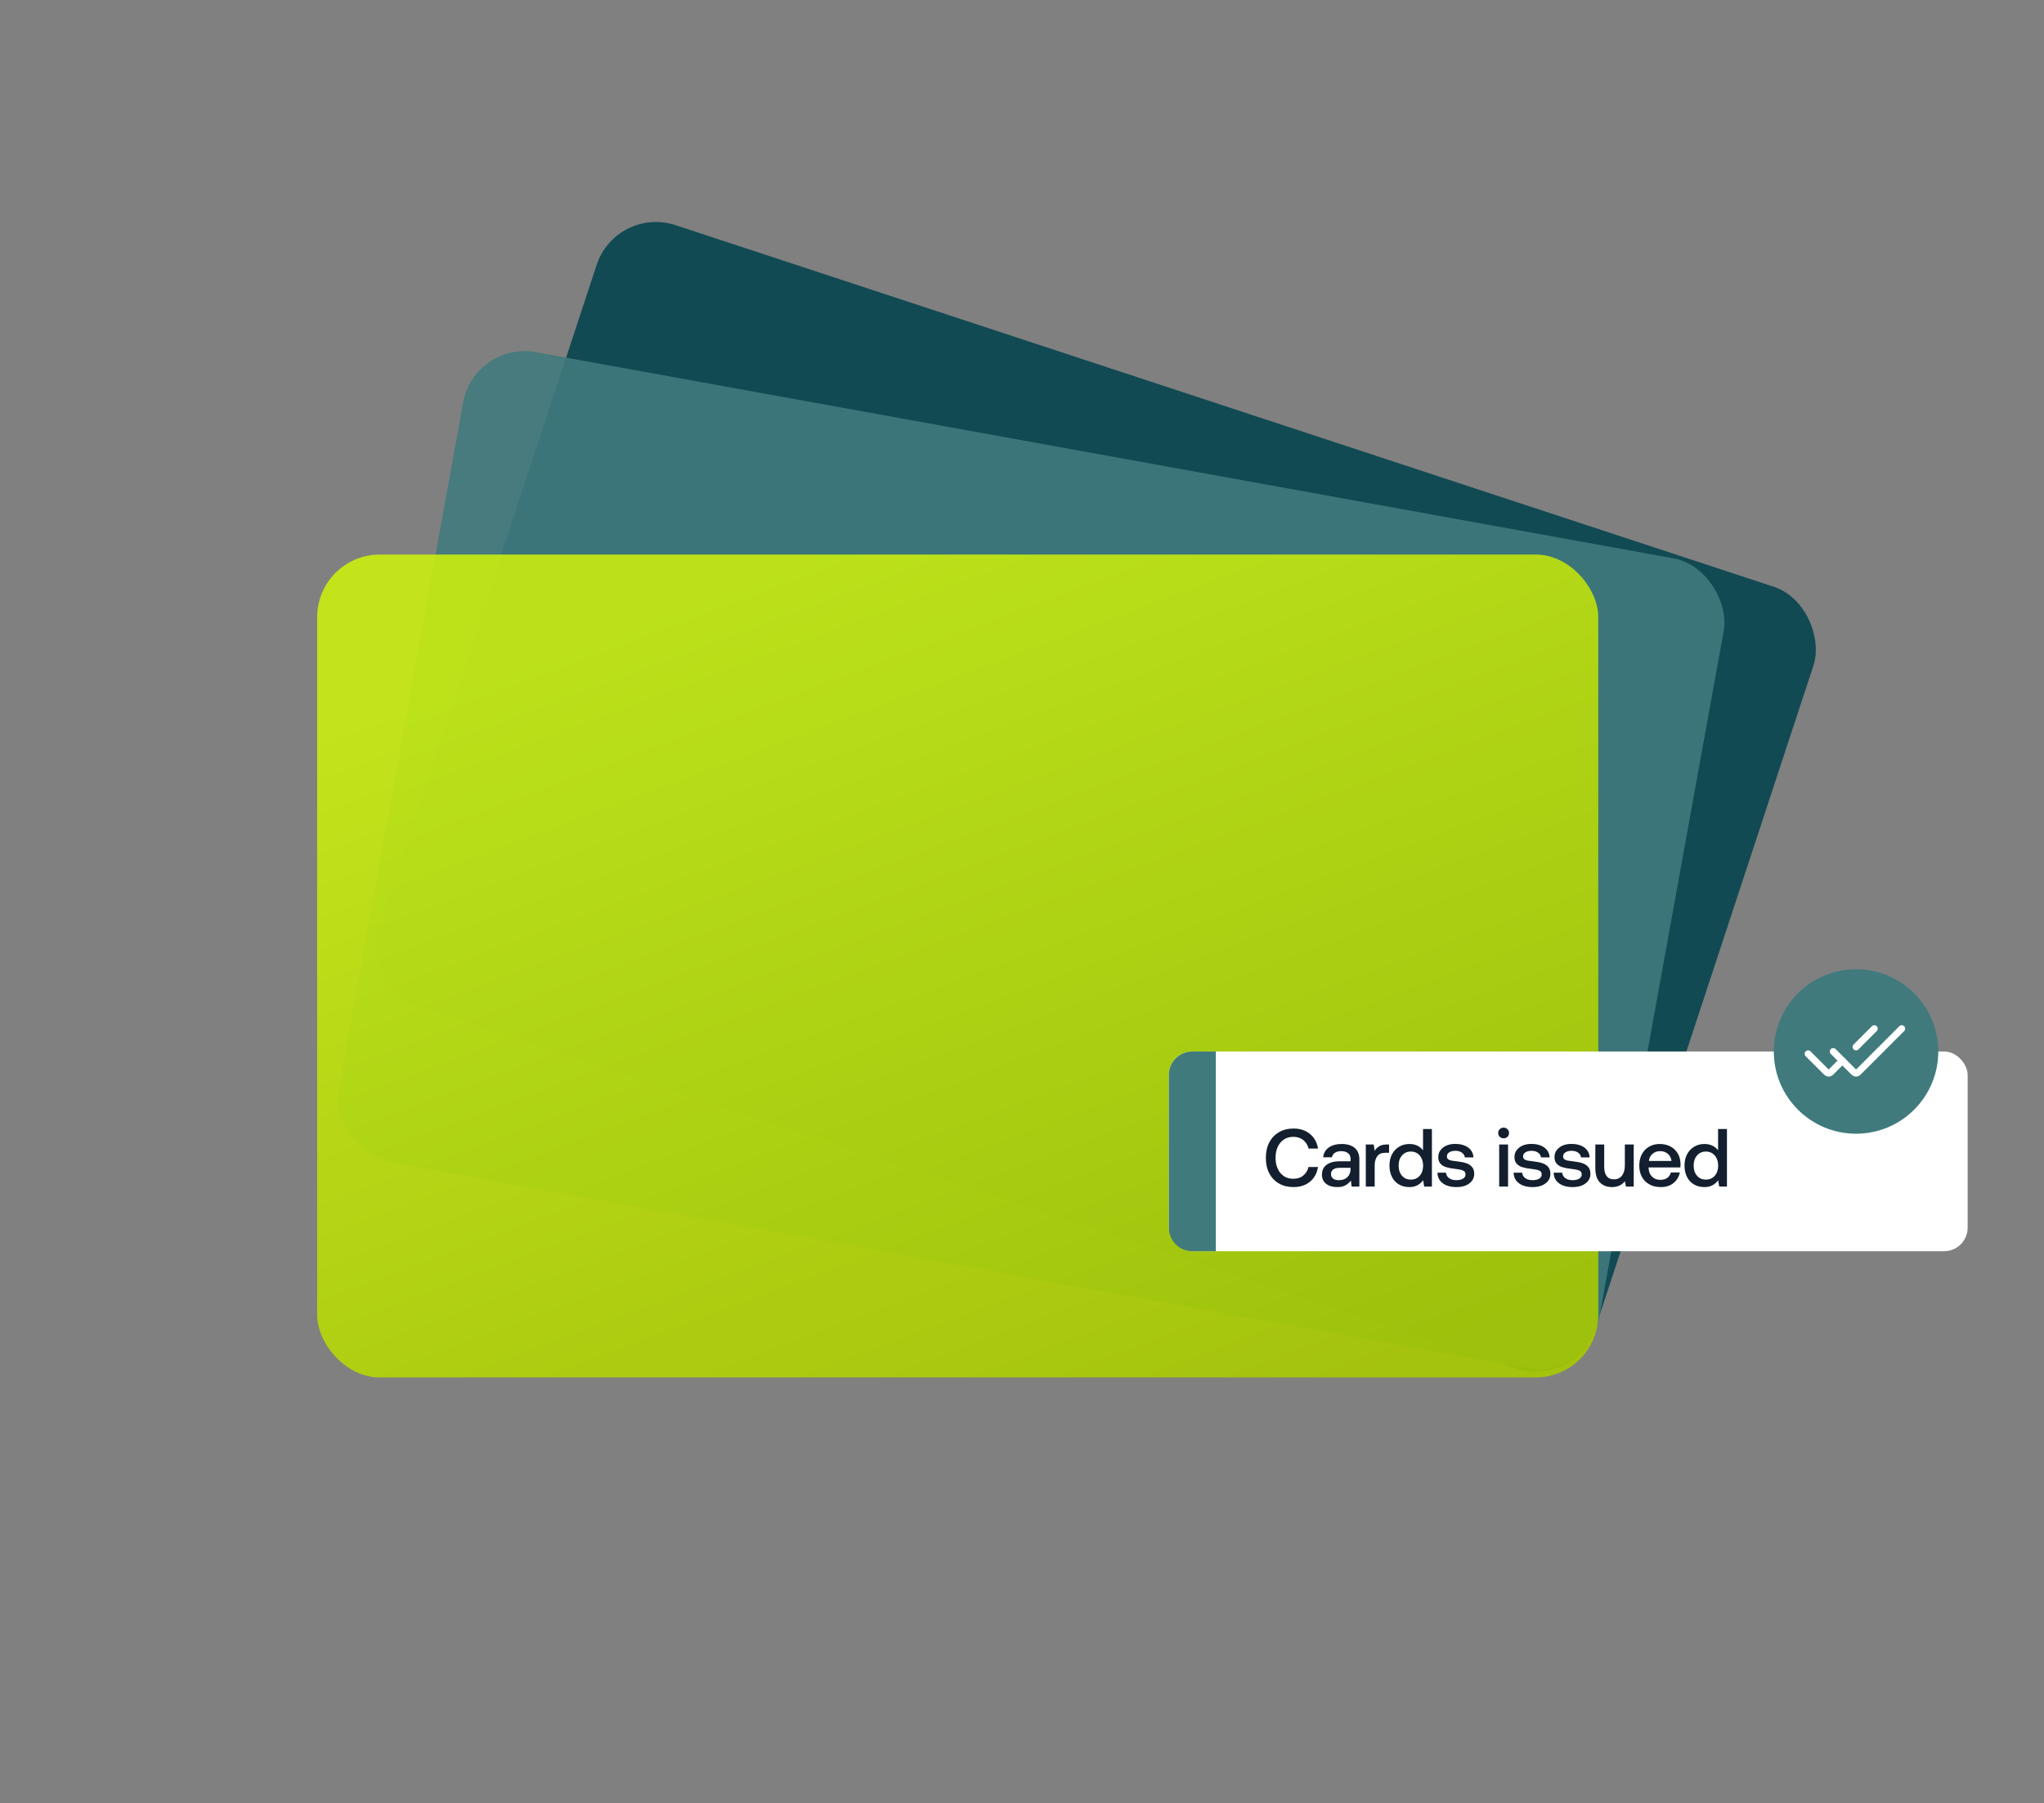 <svg width="348" height="307" viewBox="0 0 348 307" fill="none" xmlns="http://www.w3.org/2000/svg">
<rect x="0" y="0" width="348" height="307" fill="#808080" stroke="none"/>
<g opacity="0.9">
<rect x="104.902" y="35" width="218.11" height="140.087" rx="10.639" transform="rotate(18.223 104.902 35)" fill="#06444E"/>
</g>
<g opacity="0.9">
<rect x="80.75" y="58.053" width="218.11" height="140.087" rx="10.639" transform="rotate(10.271 80.75 58.053)" fill="#407A7D"/>
</g>
<rect x="54" y="94.404" width="218.11" height="140.087" rx="10.639" fill="url(#paint0_linear_3020_54817)" fill-opacity="0.9"/>
<rect x="199" y="179" width="136" height="34" rx="4" fill="white"/>
<path d="M216.092 194.496C215.7 195.252 215.518 196.12 215.518 197.1C215.518 198.108 215.7 198.976 216.092 199.732C216.484 200.488 217.03 201.062 217.744 201.468C218.458 201.888 219.298 202.084 220.25 202.084C220.992 202.084 221.664 201.944 222.252 201.664C222.84 201.384 223.316 200.992 223.68 200.474C224.044 199.97 224.282 199.368 224.394 198.668H222.784C222.616 199.298 222.308 199.788 221.86 200.138C221.412 200.502 220.852 200.67 220.18 200.67C219.564 200.67 219.032 200.53 218.584 200.222C218.122 199.914 217.772 199.494 217.534 198.948C217.282 198.416 217.17 197.8 217.17 197.1C217.17 196.4 217.282 195.784 217.534 195.252C217.772 194.72 218.122 194.3 218.584 193.992C219.032 193.684 219.564 193.53 220.18 193.53C220.852 193.53 221.412 193.712 221.874 194.062C222.322 194.426 222.63 194.916 222.798 195.532H224.408C224.296 194.86 224.058 194.258 223.694 193.74C223.316 193.222 222.826 192.816 222.238 192.536C221.65 192.256 220.978 192.116 220.25 192.116C219.298 192.116 218.458 192.326 217.744 192.746C217.03 193.166 216.484 193.74 216.092 194.496ZM230.653 195.42C230.121 194.972 229.379 194.748 228.427 194.748C227.517 194.748 226.789 194.958 226.229 195.35C225.669 195.742 225.347 196.302 225.277 197.016H226.761C226.817 196.694 226.985 196.442 227.265 196.246C227.545 196.064 227.909 195.966 228.357 195.966C228.847 195.966 229.239 196.092 229.519 196.316C229.799 196.54 229.939 196.862 229.939 197.254V197.688H228.147C227.139 197.688 226.383 197.898 225.851 198.29C225.319 198.682 225.067 199.256 225.067 199.984C225.067 200.642 225.305 201.16 225.781 201.524C226.257 201.902 226.887 202.084 227.685 202.084C228.217 202.084 228.665 202 229.029 201.804C229.393 201.608 229.715 201.342 229.995 200.978L230.121 202H231.437V197.338C231.437 196.512 231.171 195.868 230.653 195.42ZM229.393 200.404C229.043 200.74 228.553 200.908 227.937 200.908C227.517 200.908 227.195 200.824 226.957 200.628C226.719 200.446 226.607 200.194 226.607 199.886C226.607 199.536 226.733 199.27 226.985 199.088C227.237 198.906 227.587 198.808 228.063 198.808H229.939V199.06C229.925 199.62 229.743 200.068 229.393 200.404ZM236.494 194.832H236.158C235.598 194.832 235.164 194.93 234.842 195.126C234.506 195.322 234.24 195.574 234.044 195.91L233.876 194.832H232.532V202H234.044V198.402C234.044 197.786 234.184 197.268 234.464 196.862C234.744 196.456 235.192 196.246 235.822 196.246H236.494V194.832ZM243.79 192.2H242.278V195.826C242.026 195.49 241.718 195.238 241.326 195.042C240.934 194.846 240.472 194.748 239.954 194.748C239.31 194.748 238.722 194.902 238.218 195.21C237.7 195.518 237.294 195.938 237 196.498C236.706 197.058 236.566 197.688 236.566 198.416C236.566 199.172 236.706 199.816 237 200.376C237.28 200.936 237.686 201.356 238.204 201.65C238.708 201.944 239.296 202.084 239.954 202.084C240.934 202.084 241.718 201.706 242.292 200.922L242.474 202H243.79V192.2ZM241.718 200.152C241.326 200.6 240.822 200.81 240.206 200.81C239.576 200.81 239.072 200.6 238.694 200.152C238.302 199.704 238.12 199.13 238.12 198.416C238.12 197.716 238.302 197.156 238.694 196.708C239.072 196.26 239.576 196.036 240.206 196.036C240.822 196.036 241.326 196.26 241.718 196.708C242.096 197.156 242.292 197.73 242.292 198.444C242.292 199.144 242.096 199.718 241.718 200.152ZM246.191 199.634H244.735C244.749 200.404 245.057 201.006 245.645 201.44C246.233 201.874 247.017 202.084 247.983 202.084C248.543 202.084 249.061 202 249.523 201.818C249.971 201.636 250.335 201.37 250.601 201.034C250.853 200.698 250.993 200.292 250.993 199.844C250.993 199.34 250.867 198.948 250.615 198.654C250.363 198.36 250.027 198.15 249.607 198.01C249.187 197.87 248.669 197.772 248.053 197.702C247.591 197.646 247.255 197.604 247.059 197.562C246.849 197.52 246.681 197.45 246.541 197.338C246.401 197.226 246.345 197.072 246.345 196.848C246.345 196.568 246.471 196.33 246.751 196.162C247.017 195.994 247.367 195.91 247.815 195.91C248.249 195.91 248.613 196.022 248.907 196.232C249.187 196.442 249.355 196.708 249.397 197.03H250.867C250.811 196.302 250.503 195.742 249.943 195.336C249.383 194.944 248.641 194.734 247.745 194.734C247.185 194.734 246.695 194.832 246.261 195.014C245.827 195.21 245.491 195.476 245.239 195.812C244.987 196.148 244.875 196.54 244.875 196.974C244.875 197.45 244.987 197.814 245.239 198.094C245.491 198.374 245.813 198.57 246.219 198.696C246.625 198.822 247.143 198.92 247.773 198.99C248.221 199.046 248.557 199.102 248.781 199.158C249.005 199.214 249.173 199.298 249.313 199.41C249.439 199.536 249.509 199.718 249.509 199.956C249.509 200.25 249.355 200.488 249.075 200.656C248.795 200.824 248.417 200.908 247.969 200.908C247.451 200.908 247.031 200.796 246.709 200.558C246.387 200.32 246.219 200.012 246.191 199.634ZM256.656 192.228C256.474 192.06 256.25 191.962 255.998 191.962C255.732 191.962 255.508 192.06 255.34 192.228C255.158 192.396 255.074 192.62 255.074 192.872C255.074 193.138 255.158 193.362 255.34 193.53C255.508 193.698 255.732 193.782 255.998 193.782C256.25 193.782 256.474 193.698 256.656 193.53C256.824 193.362 256.922 193.138 256.922 192.872C256.922 192.62 256.824 192.396 256.656 192.228ZM255.242 194.832V202H256.754V194.832H255.242ZM259.16 199.634H257.704C257.718 200.404 258.026 201.006 258.614 201.44C259.202 201.874 259.986 202.084 260.952 202.084C261.512 202.084 262.03 202 262.492 201.818C262.94 201.636 263.304 201.37 263.57 201.034C263.822 200.698 263.962 200.292 263.962 199.844C263.962 199.34 263.836 198.948 263.584 198.654C263.332 198.36 262.996 198.15 262.576 198.01C262.156 197.87 261.638 197.772 261.022 197.702C260.56 197.646 260.224 197.604 260.028 197.562C259.818 197.52 259.65 197.45 259.51 197.338C259.37 197.226 259.314 197.072 259.314 196.848C259.314 196.568 259.44 196.33 259.72 196.162C259.986 195.994 260.336 195.91 260.784 195.91C261.218 195.91 261.582 196.022 261.876 196.232C262.156 196.442 262.324 196.708 262.366 197.03H263.836C263.78 196.302 263.472 195.742 262.912 195.336C262.352 194.944 261.61 194.734 260.714 194.734C260.154 194.734 259.664 194.832 259.23 195.014C258.796 195.21 258.46 195.476 258.208 195.812C257.956 196.148 257.844 196.54 257.844 196.974C257.844 197.45 257.956 197.814 258.208 198.094C258.46 198.374 258.782 198.57 259.188 198.696C259.594 198.822 260.112 198.92 260.742 198.99C261.19 199.046 261.526 199.102 261.75 199.158C261.974 199.214 262.142 199.298 262.282 199.41C262.408 199.536 262.478 199.718 262.478 199.956C262.478 200.25 262.324 200.488 262.044 200.656C261.764 200.824 261.386 200.908 260.938 200.908C260.42 200.908 260 200.796 259.678 200.558C259.356 200.32 259.188 200.012 259.16 199.634ZM265.976 199.634H264.52C264.534 200.404 264.842 201.006 265.43 201.44C266.018 201.874 266.802 202.084 267.768 202.084C268.328 202.084 268.846 202 269.308 201.818C269.756 201.636 270.12 201.37 270.386 201.034C270.638 200.698 270.778 200.292 270.778 199.844C270.778 199.34 270.652 198.948 270.4 198.654C270.148 198.36 269.812 198.15 269.392 198.01C268.972 197.87 268.454 197.772 267.838 197.702C267.376 197.646 267.04 197.604 266.844 197.562C266.634 197.52 266.466 197.45 266.326 197.338C266.186 197.226 266.13 197.072 266.13 196.848C266.13 196.568 266.256 196.33 266.536 196.162C266.802 195.994 267.152 195.91 267.6 195.91C268.034 195.91 268.398 196.022 268.692 196.232C268.972 196.442 269.14 196.708 269.182 197.03H270.652C270.596 196.302 270.288 195.742 269.728 195.336C269.168 194.944 268.426 194.734 267.53 194.734C266.97 194.734 266.48 194.832 266.046 195.014C265.612 195.21 265.276 195.476 265.024 195.812C264.772 196.148 264.66 196.54 264.66 196.974C264.66 197.45 264.772 197.814 265.024 198.094C265.276 198.374 265.598 198.57 266.004 198.696C266.41 198.822 266.928 198.92 267.558 198.99C268.006 199.046 268.342 199.102 268.566 199.158C268.79 199.214 268.958 199.298 269.098 199.41C269.224 199.536 269.294 199.718 269.294 199.956C269.294 200.25 269.14 200.488 268.86 200.656C268.58 200.824 268.202 200.908 267.754 200.908C267.236 200.908 266.816 200.796 266.494 200.558C266.172 200.32 266.004 200.012 265.976 199.634ZM278.15 194.832H276.638V198.388C276.638 199.13 276.47 199.718 276.148 200.138C275.812 200.558 275.364 200.768 274.79 200.768C274.23 200.768 273.824 200.586 273.544 200.222C273.264 199.858 273.124 199.326 273.124 198.626V194.832H271.612V198.78C271.612 199.942 271.864 200.782 272.396 201.3C272.914 201.832 273.6 202.084 274.44 202.084C275.364 202.084 276.106 201.762 276.652 201.09L276.82 202H278.15V194.832ZM279.528 196.498C279.234 197.058 279.094 197.702 279.094 198.43C279.094 199.158 279.234 199.802 279.542 200.348C279.85 200.908 280.27 201.328 280.83 201.636C281.39 201.944 282.034 202.084 282.79 202.084C283.644 202.084 284.358 201.86 284.932 201.384C285.506 200.922 285.856 200.32 285.996 199.592H284.484C284.372 199.998 284.162 200.306 283.854 200.53C283.532 200.754 283.14 200.852 282.678 200.852C282.09 200.852 281.614 200.67 281.264 200.306C280.9 199.942 280.704 199.452 280.676 198.822V198.738H286.08C286.108 198.542 286.122 198.36 286.122 198.164C286.108 197.478 285.954 196.876 285.646 196.358C285.338 195.854 284.932 195.448 284.4 195.168C283.868 194.888 283.266 194.748 282.58 194.748C281.894 194.748 281.292 194.902 280.76 195.21C280.228 195.518 279.822 195.938 279.528 196.498ZM284.582 197.632H280.732C280.788 197.128 280.984 196.736 281.348 196.428C281.712 196.12 282.132 195.966 282.636 195.966C283.168 195.966 283.602 196.12 283.952 196.414C284.302 196.708 284.512 197.114 284.582 197.632ZM294.022 192.2H292.51V195.826C292.258 195.49 291.95 195.238 291.558 195.042C291.166 194.846 290.704 194.748 290.186 194.748C289.542 194.748 288.954 194.902 288.45 195.21C287.932 195.518 287.526 195.938 287.232 196.498C286.938 197.058 286.798 197.688 286.798 198.416C286.798 199.172 286.938 199.816 287.232 200.376C287.512 200.936 287.918 201.356 288.436 201.65C288.94 201.944 289.528 202.084 290.186 202.084C291.166 202.084 291.95 201.706 292.524 200.922L292.706 202H294.022V192.2ZM291.95 200.152C291.558 200.6 291.054 200.81 290.438 200.81C289.808 200.81 289.304 200.6 288.926 200.152C288.534 199.704 288.352 199.13 288.352 198.416C288.352 197.716 288.534 197.156 288.926 196.708C289.304 196.26 289.808 196.036 290.438 196.036C291.054 196.036 291.558 196.26 291.95 196.708C292.328 197.156 292.524 197.73 292.524 198.444C292.524 199.144 292.328 199.718 291.95 200.152Z" fill="#131F2E"/>
<path d="M199 183C199 180.791 200.791 179 203 179H207V213H203C200.791 213 199 211.209 199 209V183Z" fill="#407A7D"/>
<circle cx="316" cy="179" r="14" fill="#407A7D"/>
<path d="M307.836 179.391L311.006 182.561C311.188 182.743 311.484 182.743 311.666 182.561L313.669 180.557" stroke="white" stroke-width="1.167" stroke-linecap="round"/>
<path d="M319.111 175.113L316 178.224" stroke="white" stroke-width="1.167" stroke-linecap="round"/>
<path d="M312.113 179.002L315.672 182.561C315.854 182.743 316.15 182.743 316.332 182.561L323.78 175.113" stroke="white" stroke-width="1.167" stroke-linecap="round"/>
<defs>
<linearGradient id="paint0_linear_3020_54817" x1="109.869" y1="104.524" x2="167.665" y2="258.935" gradientUnits="userSpaceOnUse">
<stop stop-color="#CAEE10"/>
<stop offset="1" stop-color="#A8CA00"/>
</linearGradient>
</defs>
</svg>
